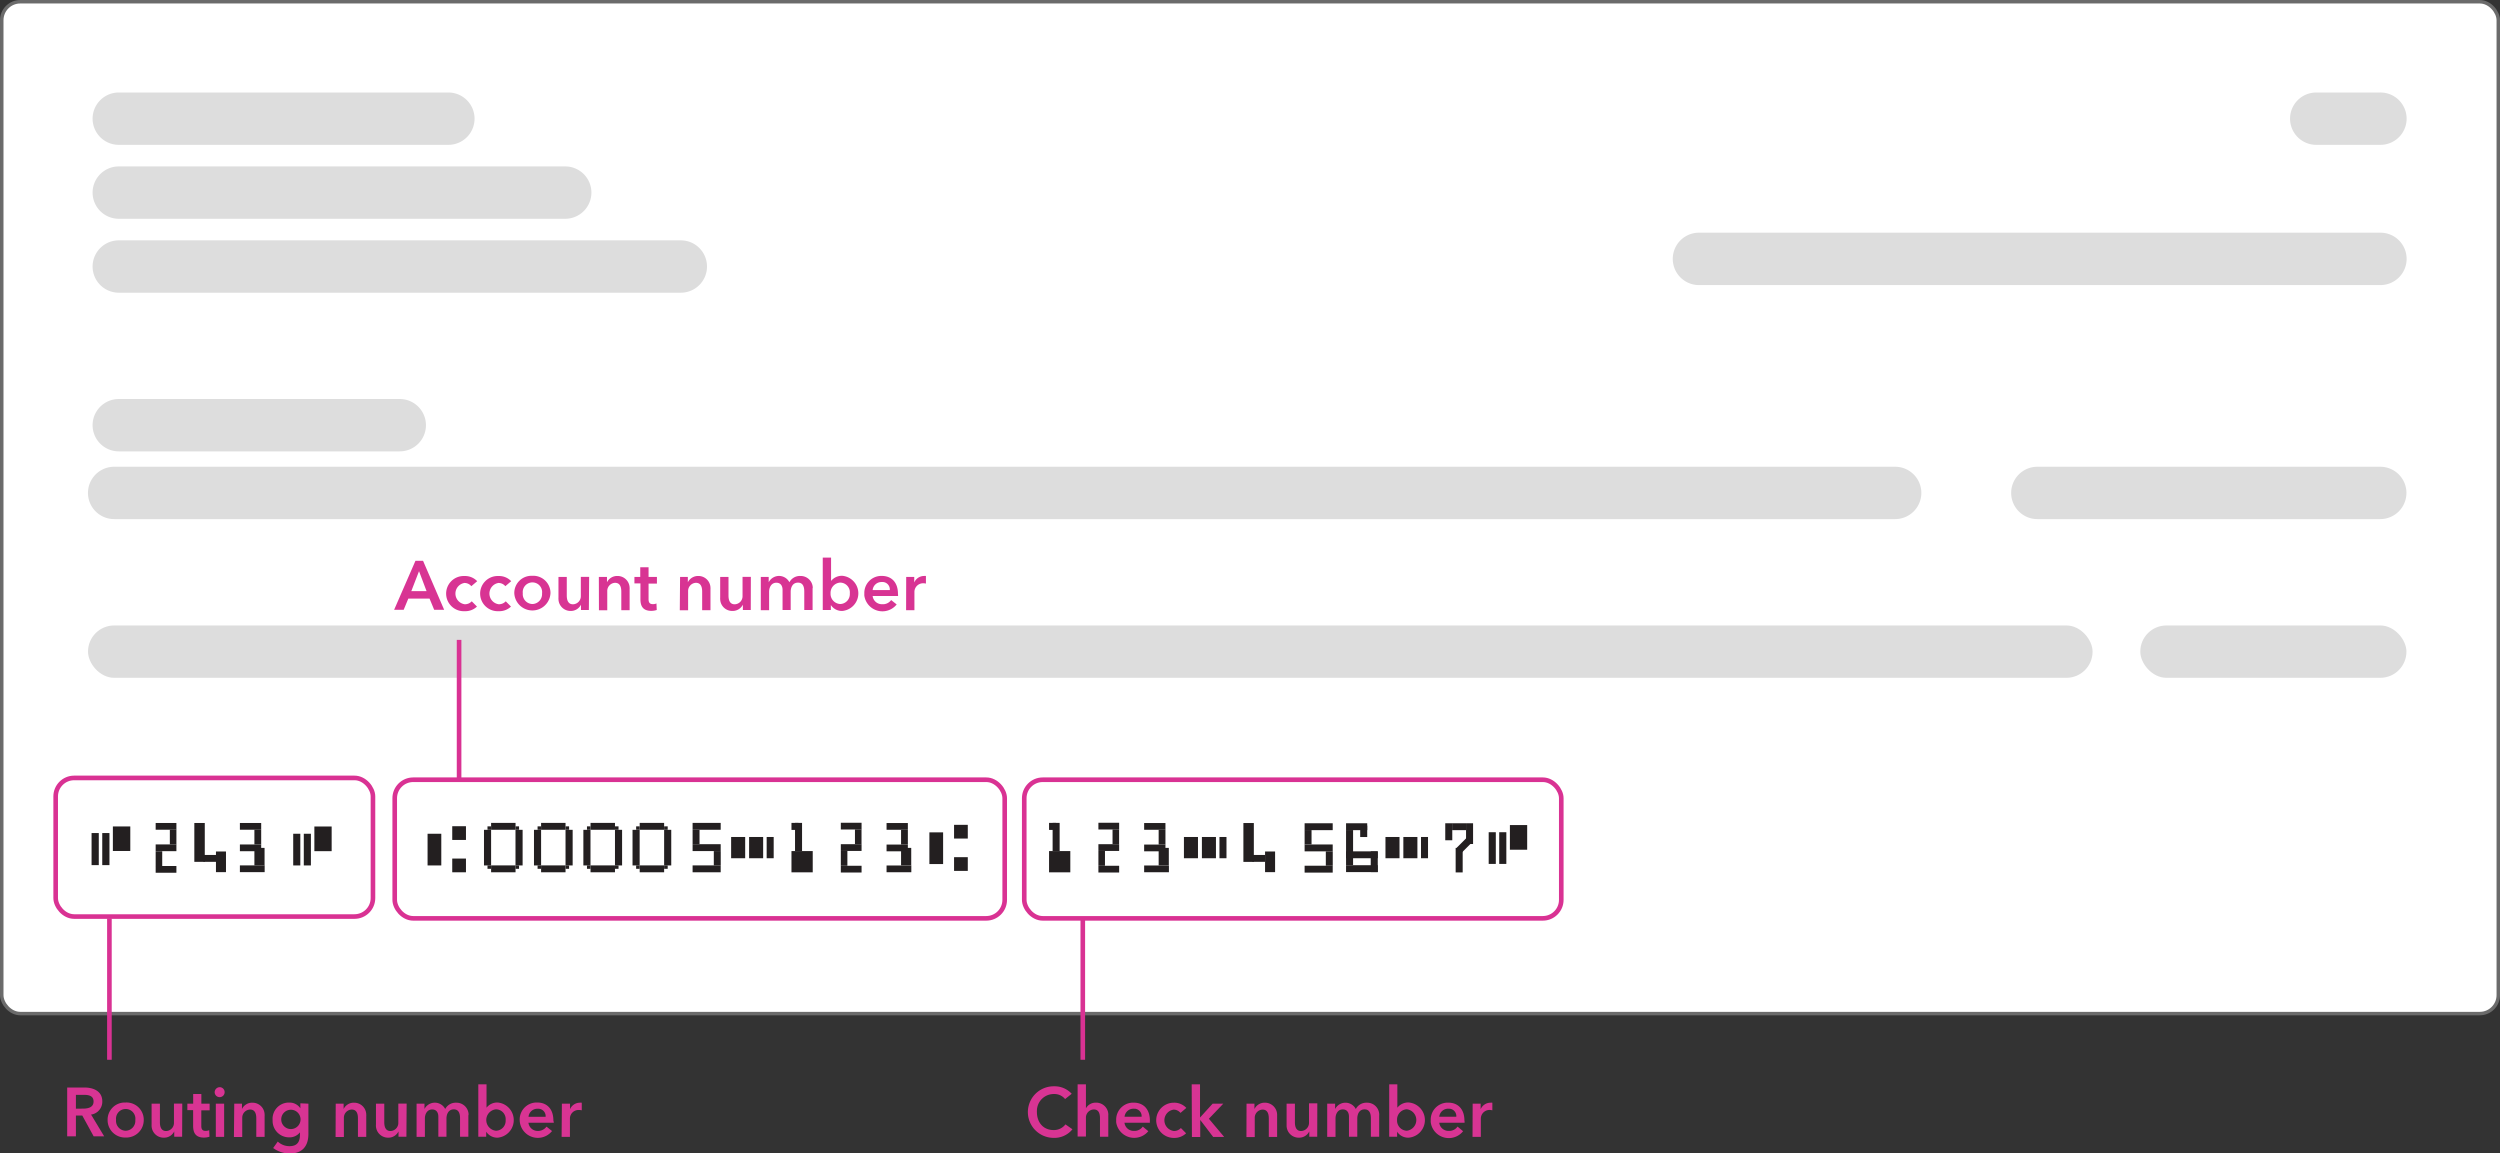 <svg xmlns="http://www.w3.org/2000/svg" viewBox="0 0 541.08 249.63"><rect x="0" y="0" width="541.08" height="249.63" fill="#333333" stroke="none"/><defs><style>.a{fill:#fff;stroke:#6b6b6b;stroke-width:0.75px;}.a,.d{stroke-miterlimit:10;}.b{fill:#ddd;}.c{fill:#231f20;}.d{fill:none;stroke:#d93293;}.e{fill:#d83493;}</style></defs><title>cheque</title><rect class="a" x="0.38" y="0.38" width="540.33" height="218.99" rx="4" ry="4"/><path class="b" d="M25.84,20.15H97.17a5.67,5.67,0,0,1,5.67,5.66h0a5.67,5.67,0,0,1-5.67,5.67H25.84a5.67,5.67,0,0,1-5.67-5.67h0A5.67,5.67,0,0,1,25.84,20.15Z" transform="translate(-0.13 -0.13)"/><path class="b" d="M25.84,36.15h96.62a5.67,5.67,0,0,1,5.67,5.67h0a5.67,5.67,0,0,1-5.67,5.66H25.84a5.67,5.67,0,0,1-5.67-5.66h0A5.67,5.67,0,0,1,25.84,36.15Z" transform="translate(-0.13 -0.13)"/><path class="b" d="M25.84,52.15H147.48a5.67,5.67,0,0,1,5.67,5.67h0a5.67,5.67,0,0,1-5.67,5.66H25.84a5.67,5.67,0,0,1-5.67-5.66h0A5.67,5.67,0,0,1,25.84,52.15Z" transform="translate(-0.13 -0.13)"/><path class="b" d="M367.84,50.49H515.29A5.67,5.67,0,0,1,521,56.16h0a5.67,5.67,0,0,1-5.67,5.67H367.84a5.67,5.67,0,0,1-5.67-5.67h0A5.67,5.67,0,0,1,367.84,50.49Z" transform="translate(-0.13 -0.13)"/><path class="b" d="M501.44,20.15h13.85A5.67,5.67,0,0,1,521,25.81h0a5.67,5.67,0,0,1-5.67,5.67H501.44a5.67,5.67,0,0,1-5.67-5.67h0A5.67,5.67,0,0,1,501.44,20.15Z" transform="translate(-0.13 -0.13)"/><path class="b" d="M25.84,86.49H86.65a5.67,5.67,0,0,1,5.67,5.66h0a5.67,5.67,0,0,1-5.67,5.67H25.84a5.67,5.67,0,0,1-5.67-5.67h0A5.67,5.67,0,0,1,25.84,86.49Z" transform="translate(-0.13 -0.13)"/><path class="b" d="M24.84,101.15H410.3a5.67,5.67,0,0,1,5.67,5.67h0a5.67,5.67,0,0,1-5.67,5.66H24.84a5.67,5.67,0,0,1-5.67-5.66h0A5.67,5.67,0,0,1,24.84,101.15Z" transform="translate(-0.13 -0.13)"/><rect class="b" x="19.05" y="135.37" width="433.85" height="11.33" rx="5.66" ry="5.66"/><rect class="b" x="463.23" y="135.37" width="57.6" height="11.33" rx="5.66" ry="5.66"/><path class="b" d="M441.08,101.15h74.21a5.67,5.67,0,0,1,5.67,5.67h0a5.67,5.67,0,0,1-5.67,5.66H441.08a5.67,5.67,0,0,1-5.67-5.66h0A5.67,5.67,0,0,1,441.08,101.15Z" transform="translate(-0.13 -0.13)"/><rect class="c" x="19.82" y="180.3" width="1.56" height="6.94"/><rect class="c" x="22.13" y="180.3" width="1.56" height="6.94"/><rect class="c" x="24.43" y="178.87" width="3.77" height="5.31"/><rect class="c" x="33.69" y="178.12" width="4.49" height="1.46"/><rect class="c" x="33.69" y="187.43" width="4.49" height="1.46"/><rect class="c" x="33.69" y="182.76" width="4.49" height="1.46"/><rect class="c" x="36.76" y="179.57" width="1.42" height="3.2"/><rect class="c" x="33.69" y="184.24" width="1.42" height="3.2"/><rect class="c" x="42.06" y="178.12" width="2.26" height="8.41"/><rect class="c" x="44.03" y="185.04" width="2.73" height="1.49"/><rect class="c" x="46.74" y="184.29" width="2.17" height="4.47"/><rect class="c" x="51.92" y="178.12" width="4.61" height="1.46"/><rect class="c" x="51.92" y="182.77" width="4.61" height="1.46"/><rect class="c" x="51.92" y="187.3" width="5.36" height="1.46"/><rect class="c" x="55.06" y="179.57" width="1.47" height="3.2"/><rect class="c" x="55.06" y="183.51" width="2.2" height="3.8"/><rect class="c" x="63.46" y="180.45" width="1.54" height="6.86"/><rect class="c" x="65.75" y="180.45" width="1.54" height="6.86"/><rect class="c" x="68.04" y="178.88" width="3.74" height="5.34"/><rect class="c" x="92.54" y="180.45" width="2.97" height="6.86"/><rect class="c" x="97.88" y="178.82" width="2.97" height="2.97"/><rect class="c" x="97.88" y="185.82" width="2.97" height="2.97"/><rect class="c" x="106.29" y="178.1" width="5.29" height="1.49"/><rect class="c" x="106.29" y="187.3" width="5.29" height="1.49"/><rect class="c" x="104.75" y="179.6" width="1.54" height="7.71"/><rect class="c" x="111.57" y="179.6" width="1.54" height="7.71"/><rect class="c" x="105.51" y="178.85" width="0.77" height="0.74"/><rect class="c" x="111.57" y="178.85" width="0.77" height="0.74"/><rect class="c" x="105.51" y="187.3" width="0.77" height="0.74"/><rect class="c" x="111.57" y="187.3" width="0.77" height="0.74"/><rect class="c" x="117.11" y="178.1" width="5.29" height="1.49"/><rect class="c" x="117.11" y="187.3" width="5.29" height="1.49"/><rect class="c" x="115.57" y="179.6" width="1.54" height="7.71"/><rect class="c" x="122.4" y="179.6" width="1.54" height="7.71"/><rect class="c" x="116.35" y="178.85" width="0.77" height="0.74"/><rect class="c" x="122.4" y="178.85" width="0.77" height="0.74"/><rect class="c" x="116.35" y="187.3" width="0.77" height="0.74"/><rect class="c" x="122.4" y="187.3" width="0.77" height="0.74"/><rect class="c" x="127.81" y="178.1" width="5.29" height="1.49"/><rect class="c" x="127.81" y="187.3" width="5.29" height="1.49"/><rect class="c" x="126.26" y="179.6" width="1.54" height="7.71"/><rect class="c" x="133.1" y="179.6" width="1.54" height="7.71"/><rect class="c" x="127.04" y="178.85" width="0.77" height="0.74"/><rect class="c" x="133.1" y="178.85" width="0.77" height="0.74"/><rect class="c" x="127.04" y="187.3" width="0.77" height="0.74"/><rect class="c" x="133.1" y="187.3" width="0.77" height="0.74"/><rect class="c" x="138.45" y="178.1" width="5.29" height="1.49"/><rect class="c" x="138.45" y="187.3" width="5.29" height="1.49"/><rect class="c" x="136.9" y="179.6" width="1.54" height="7.71"/><rect class="c" x="143.74" y="179.6" width="1.54" height="7.71"/><rect class="c" x="137.68" y="178.85" width="0.77" height="0.74"/><rect class="c" x="143.74" y="178.85" width="0.77" height="0.74"/><rect class="c" x="137.68" y="187.3" width="0.77" height="0.74"/><rect class="c" x="143.74" y="187.3" width="0.77" height="0.74"/><rect class="c" x="149.9" y="178.1" width="6.08" height="1.49"/><rect class="c" x="149.9" y="187.3" width="6.08" height="1.49"/><rect class="c" x="149.9" y="182.71" width="6.08" height="1.49"/><rect class="c" x="149.9" y="179.6" width="1.5" height="3.11"/><rect class="c" x="154.49" y="184.2" width="1.5" height="3.11"/><rect class="c" x="158.24" y="181.15" width="3.04" height="4.6"/><rect class="c" x="162.13" y="181.15" width="3.04" height="4.6"/><rect class="c" x="165.93" y="181.15" width="1.52" height="4.6"/><rect class="c" x="172.07" y="178.1" width="1.52" height="6.09"/><rect class="c" x="171.3" y="178.1" width="1.52" height="1.52"/><rect class="c" x="171.3" y="184.2" width="4.6" height="4.6"/><rect class="c" x="181.98" y="178.07" width="4.49" height="1.46"/><rect class="c" x="181.98" y="187.38" width="4.49" height="1.46"/><rect class="c" x="181.98" y="182.71" width="4.49" height="1.46"/><rect class="c" x="185.04" y="179.51" width="1.42" height="3.2"/><rect class="c" x="181.98" y="184.18" width="1.42" height="3.2"/><rect class="c" x="191.88" y="178.13" width="4.61" height="1.46"/><rect class="c" x="191.88" y="182.79" width="4.61" height="1.46"/><rect class="c" x="191.88" y="187.32" width="5.36" height="1.46"/><rect class="c" x="195.02" y="179.59" width="1.47" height="3.2"/><rect class="c" x="195.02" y="183.51" width="2.2" height="3.8"/><rect class="c" x="227.82" y="178.1" width="1.52" height="6.09"/><rect class="c" x="227.05" y="178.1" width="1.52" height="1.52"/><rect class="c" x="227.05" y="184.2" width="4.6" height="4.6"/><rect class="c" x="237.73" y="178.07" width="4.49" height="1.46"/><rect class="c" x="237.73" y="187.38" width="4.49" height="1.46"/><rect class="c" x="237.73" y="182.71" width="4.49" height="1.46"/><rect class="c" x="240.79" y="179.51" width="1.42" height="3.2"/><rect class="c" x="237.73" y="184.18" width="1.42" height="3.2"/><rect class="c" x="247.63" y="178.13" width="4.61" height="1.46"/><rect class="c" x="247.63" y="182.79" width="4.61" height="1.46"/><rect class="c" x="247.63" y="187.32" width="5.36" height="1.46"/><rect class="c" x="250.77" y="179.59" width="1.47" height="3.2"/><rect class="c" x="250.77" y="183.51" width="2.2" height="3.8"/><rect class="c" x="201.15" y="180.15" width="2.97" height="6.86"/><rect class="c" x="206.49" y="178.52" width="2.97" height="2.97"/><rect class="c" x="206.49" y="185.52" width="2.97" height="2.97"/><rect class="c" x="256.24" y="181.15" width="3.04" height="4.6"/><rect class="c" x="260.13" y="181.15" width="3.04" height="4.6"/><rect class="c" x="263.93" y="181.15" width="1.52" height="4.6"/><rect class="c" x="269.11" y="178.13" width="2.26" height="8.41"/><rect class="c" x="271.07" y="185.04" width="2.73" height="1.49"/><rect class="c" x="273.8" y="184.29" width="2.17" height="4.47"/><rect class="c" x="282.36" y="178.18" width="6.08" height="1.49"/><rect class="c" x="282.36" y="187.37" width="6.08" height="1.49"/><rect class="c" x="282.36" y="182.77" width="6.08" height="1.49"/><rect class="c" x="282.36" y="179.65" width="1.5" height="3.11"/><rect class="c" x="286.95" y="184.26" width="1.5" height="3.11"/><rect class="c" x="299.86" y="181.15" width="3.04" height="4.6"/><rect class="c" x="303.73" y="181.15" width="3.04" height="4.6"/><rect class="c" x="307.55" y="181.15" width="1.52" height="4.6"/><rect class="c" x="322.2" y="180.12" width="1.54" height="6.86"/><rect class="c" x="324.48" y="180.12" width="1.54" height="6.86"/><rect class="c" x="326.79" y="178.57" width="3.74" height="5.34"/><rect class="c" x="291.33" y="178.18" width="4.58" height="1.49"/><rect class="c" x="291.33" y="184.26" width="6.86" height="1.49"/><rect class="c" x="291.33" y="187.26" width="6.86" height="1.49"/><rect class="c" x="291.33" y="179.65" width="1.52" height="7.6"/><rect class="c" x="296.67" y="184.26" width="1.52" height="4.49"/><rect class="c" x="294.39" y="178.68" width="1.52" height="2.48"/><rect class="c" x="312.8" y="178.18" width="1.52" height="3.68"/><rect class="c" x="315.05" y="183.51" width="1.52" height="5.31"/><rect class="c" x="317.3" y="178.18" width="1.52" height="4.49"/><rect class="c" x="314.29" y="178.18" width="3.01" height="1.49"/><rect class="c" x="315.46" y="182.22" width="3.29" height="1.52" transform="translate(-36.63 277.69) rotate(-45)"/><rect class="d" x="12.05" y="168.37" width="68.67" height="30" rx="4" ry="4"/><rect class="d" x="85.43" y="168.76" width="132.02" height="30" rx="4" ry="4"/><rect class="d" x="221.68" y="168.76" width="116.23" height="30" rx="4" ry="4"/><path class="e" d="M14.67,235.5h3.69c2,0,3.91.79,3.91,3a2.81,2.81,0,0,1-2.43,2.86l2.84,4.71H20.4l-2.46-4.5H16.56v4.5H14.67Zm3.43,4.57c1.07,0,2.28-.25,2.28-1.54s-1.14-1.44-2.11-1.44H16.56v3Z" transform="translate(-0.13 -0.13)"/><path class="e" d="M27.33,238.75a3.73,3.73,0,0,1,3.91,3.55v.2a3.77,3.77,0,0,1-3.71,3.83h-.2a3.78,3.78,0,0,1-3.91-3.63v-.2a3.71,3.71,0,0,1,3.68-3.75Zm0,6.11a2.14,2.14,0,0,0,2.09-2.19,1,1,0,0,0,0-.17,2.1,2.1,0,1,0-4.17,0,2.14,2.14,0,0,0,1.91,2.35Z" transform="translate(-0.13 -0.13)"/><path class="e" d="M39.55,246.15H37.84V245h0a2.43,2.43,0,0,1-2.23,1.36,2.61,2.61,0,0,1-2.67-2.56,1.9,1.9,0,0,1,0-.34V239h1.8v4c0,.86.2,1.92,1.35,1.92a1.75,1.75,0,0,0,1.69-1.81s0-.09,0-.13v-4h1.8Z" transform="translate(-0.13 -0.13)"/><path class="e" d="M40.68,240.4V239h1.26v-2.09h1.77V239H45.5v1.44H43.7v3.34c0,.64.15,1.11.94,1.11a2,2,0,0,0,.77-.15l.06,1.41a3.77,3.77,0,0,1-1.2.19c-1.91,0-2.34-1.17-2.34-2.54V240.4Z" transform="translate(-0.13 -0.13)"/><path class="e" d="M47.73,235.43a1.08,1.08,0,1,1-1.14,1.07A1.11,1.11,0,0,1,47.73,235.43ZM46.84,239h1.8v7.19h-1.8Z" transform="translate(-0.13 -0.13)"/><path class="e" d="M50.83,239H52.5v1.15h0a2.44,2.44,0,0,1,2.24-1.36,2.61,2.61,0,0,1,2.66,2.57,1.82,1.82,0,0,1,0,.33v4.5h-1.8v-4c0-.86-.19-1.92-1.35-1.92a1.76,1.76,0,0,0-1.69,1.83s0,.07,0,.11v4h-1.8Z" transform="translate(-0.13 -0.13)"/><path class="e" d="M66.88,239v6.54c0,2.59-1.26,4.25-4.06,4.25a6.1,6.1,0,0,1-3.57-1.19l1-1.4a3.68,3.68,0,0,0,2.52,1c1.74,0,2.28-1,2.28-2.47v-.53h0a2.83,2.83,0,0,1-2.35,1.09,3.57,3.57,0,0,1-3.57-3.55c0-.07,0-.14,0-.2a3.52,3.52,0,0,1,3.25-3.77h.28A2.79,2.79,0,0,1,65.14,240h0v-1.08ZM61,242.5a2.09,2.09,0,1,0,0-.19A1.21,1.21,0,0,0,61,242.5Z" transform="translate(-0.13 -0.13)"/><path class="e" d="M72.79,239H74.5v1.15h0a2.44,2.44,0,0,1,2.24-1.36,2.61,2.61,0,0,1,2.66,2.57,1.82,1.82,0,0,1,0,.33v4.5h-1.8v-4c0-.86-.19-1.92-1.35-1.92a1.76,1.76,0,0,0-1.69,1.83s0,.07,0,.11v4h-1.8Z" transform="translate(-0.13 -0.13)"/><path class="e" d="M88.09,246.15H86.38V245h0a2.43,2.43,0,0,1-2.23,1.36,2.63,2.63,0,0,1-2.65-2.86V239h1.8v4c0,.86.2,1.92,1.35,1.92a1.75,1.75,0,0,0,1.69-1.81s0-.09,0-.13v-4h1.8Z" transform="translate(-0.13 -0.13)"/><path class="e" d="M101.5,241.65v4.5H99.7v-4c0-.86-.19-1.92-1.35-1.92s-1.59,1.05-1.59,2v3.92H95v-4.34c0-.89-.42-1.56-1.33-1.56-1.08,0-1.58,1-1.58,1.94v4h-1.8V239H92v1.15h0a2.53,2.53,0,0,1,3.41-1.08,2.56,2.56,0,0,1,1.08,1.08,2.56,2.56,0,0,1,2.37-1.36,2.62,2.62,0,0,1,2.69,2.55C101.51,241.44,101.51,241.55,101.5,241.65Z" transform="translate(-0.13 -0.13)"/><path class="e" d="M105.43,234.82v5.05h0a2.93,2.93,0,0,1,2.41-1.12,3.82,3.82,0,0,1,0,7.61,2.88,2.88,0,0,1-2.48-1.29h0v1.08h-1.71V234.82Zm2.06,5.4a2.33,2.33,0,0,0,0,4.64h0a2.15,2.15,0,0,0,2.08-2.22s0-.07,0-.11a2.13,2.13,0,0,0-1.94-2.3h-.13Z" transform="translate(-0.13 -0.13)"/><path class="e" d="M120,243.13H114.5a2,2,0,0,0,2,1.77,2.25,2.25,0,0,0,1.91-.93l1.2.95a3.93,3.93,0,0,1-7-2.32,3.68,3.68,0,0,1,3.48-3.85h.33c2,0,3.48,1.3,3.48,3.9A4,4,0,0,1,120,243.13Zm-1.78-1.29a1.6,1.6,0,0,0-1.45-1.74h-.25a1.91,1.91,0,0,0-2,1.74Z" transform="translate(-0.13 -0.13)"/><path class="e" d="M121.74,239h1.76v1.2h0a2.33,2.33,0,0,1,2.1-1.41,1.62,1.62,0,0,1,.44,0v1.65a2.1,2.1,0,0,0-.56-.07,1.87,1.87,0,0,0-2,1.75v4.07h-1.8Z" transform="translate(-0.13 -0.13)"/><path class="e" d="M230.65,238a3,3,0,0,0-2.42-1.09,3.65,3.65,0,0,0-3.68,3.62,2.26,2.26,0,0,0,0,.26c0,2.31,1.41,3.92,3.6,3.92a3.13,3.13,0,0,0,2.58-1.23l1.51,1.06a5,5,0,0,1-4.11,1.86,5.58,5.58,0,1,1,.09-11.16h0a5,5,0,0,1,3.86,1.62Z" transform="translate(-0.13 -0.13)"/><path class="e" d="M240,241.65v4.5h-1.8v-4c0-.85-.18-1.9-1.33-1.9a1.76,1.76,0,0,0-1.71,1.81s0,.08,0,.12v3.93h-1.8V234.82h1.8V240h0a2.4,2.4,0,0,1,2.15-1.22,2.63,2.63,0,0,1,2.7,2.54C240,241.41,240,241.53,240,241.65Z" transform="translate(-0.13 -0.13)"/><path class="e" d="M249,243.12H243.5a2,2,0,0,0,2.06,1.77,2.17,2.17,0,0,0,1.9-.93l1.2,1a3.95,3.95,0,0,1-6.95-1.9,3,3,0,0,1,0-.42,3.68,3.68,0,0,1,3.49-3.86h.32c2,0,3.48,1.31,3.48,3.9A2.87,2.87,0,0,0,249,243.12Zm-1.79-1.29a1.6,1.6,0,0,0-1.45-1.74h-.24a1.93,1.93,0,0,0-2,1.74Z" transform="translate(-0.13 -0.13)"/><path class="e" d="M255.62,241a1.89,1.89,0,0,0-1.48-.71,2.33,2.33,0,0,0,.06,4.62,2,2,0,0,0,1.51-.64l1.13,1.14a3.64,3.64,0,0,1-2.66,1,3.81,3.81,0,0,1,0-7.62h0a3.57,3.57,0,0,1,2.71,1.13Z" transform="translate(-0.13 -0.13)"/><path class="e" d="M258.05,234.82h1.8V242h0l2.73-3h2.31l-3.12,3.26,3.31,3.94H262.7l-2.8-3.68h0v3.69h-1.8Z" transform="translate(-0.13 -0.13)"/><path class="e" d="M269.92,239h1.71v1.16h0a2.45,2.45,0,0,1,2.23-1.37,2.63,2.63,0,0,1,2.68,2.56c0,.12,0,.23,0,.35v4.5h-1.8v-4c0-.85-.2-1.92-1.35-1.92a1.76,1.76,0,0,0-1.69,1.83s0,.08,0,.12v4h-1.8Z" transform="translate(-0.13 -0.13)"/><path class="e" d="M285.22,246.15H283.5V245h0a2.44,2.44,0,0,1-2.24,1.36,2.62,2.62,0,0,1-2.67-2.57c0-.12,0-.23,0-.34V239h1.8v4c0,.86.19,1.92,1.35,1.92a1.77,1.77,0,0,0,1.7-1.82c0-.06,0-.12,0-.18v-4h1.8Z" transform="translate(-0.13 -0.13)"/><path class="e" d="M298.63,241.65v4.5h-1.8v-4c0-.85-.2-1.92-1.35-1.92s-1.59,1-1.59,2v3.93h-1.8V241.8c0-.88-.42-1.56-1.34-1.56-1.08,0-1.57,1-1.57,1.95v4h-1.8V239h1.71v1.16h0a2.52,2.52,0,0,1,3.39-1.09,2.5,2.5,0,0,1,1.09,1.09,2.57,2.57,0,0,1,2.37-1.37,2.61,2.61,0,0,1,2.7,2.54C298.64,241.43,298.64,241.54,298.63,241.65Z" transform="translate(-0.13 -0.13)"/><path class="e" d="M302.56,234.82v5.05h0a3,3,0,0,1,2.42-1.13,3.82,3.82,0,0,1,0,7.62,2.85,2.85,0,0,1-2.47-1.29h0v1.08H300.8V234.82Zm2.05,5.39a2.23,2.23,0,0,0-2.11,2.34,2.2,2.2,0,0,0,2.09,2.31h0a2.34,2.34,0,0,0,0-4.65Z" transform="translate(-0.13 -0.13)"/><path class="e" d="M317.11,243.12h-5.48a2,2,0,0,0,2.06,1.77,2.17,2.17,0,0,0,1.9-.93l1.2,1a3.95,3.95,0,0,1-7-1.9,3,3,0,0,1,0-.42,3.68,3.68,0,0,1,3.49-3.86h.32c2,0,3.48,1.31,3.48,3.9C317.12,242.81,317.12,243,317.11,243.12Zm-1.79-1.29a1.6,1.6,0,0,0-1.45-1.74h-.24a1.93,1.93,0,0,0-2,1.74Z" transform="translate(-0.13 -0.13)"/><path class="e" d="M318.86,239h1.73v1.2h0a2.33,2.33,0,0,1,2.1-1.41,1.55,1.55,0,0,1,.43,0v1.65a2,2,0,0,0-.55-.08,1.88,1.88,0,0,0-1.94,1.82v4h-1.8Z" transform="translate(-0.13 -0.13)"/><path class="e" d="M90.05,121.5h1.64l4.57,10.61H94.1l-1-2.42H88.5l-1,2.42H85.43Zm2.4,6.57-1.63-4.32-1.67,4.32Z" transform="translate(-0.13 -0.13)"/><path class="e" d="M102.14,127a1.92,1.92,0,0,0-1.48-.7,2.33,2.33,0,0,0,.06,4.61,2,2,0,0,0,1.51-.64l1.13,1.14a3.63,3.63,0,0,1-2.66,1,3.81,3.81,0,1,1-.39-7.61,2.54,2.54,0,0,1,.39,0,3.59,3.59,0,0,1,2.71,1.12Z" transform="translate(-0.13 -0.13)"/><path class="e" d="M109.5,127a1.92,1.92,0,0,0-1.48-.7,2.33,2.33,0,0,0,.06,4.61,2,2,0,0,0,1.51-.64l1.13,1.14a3.63,3.63,0,0,1-2.66,1,3.81,3.81,0,1,1-.39-7.61,2.54,2.54,0,0,1,.39,0,3.59,3.59,0,0,1,2.71,1.12Z" transform="translate(-0.13 -0.13)"/><path class="e" d="M115.36,124.75a3.73,3.73,0,0,1,3.91,3.55v.23a3.92,3.92,0,0,1-7.83,0,3.72,3.72,0,0,1,3.67-3.78A2.08,2.08,0,0,1,115.36,124.75Zm0,6.11a2.14,2.14,0,0,0,2.09-2.19s0-.09,0-.14a2.1,2.1,0,1,0-4.17,0,2.13,2.13,0,0,0,1.94,2.32Z" transform="translate(-0.13 -0.13)"/><path class="e" d="M127.58,132.15h-1.71V131h0a2.43,2.43,0,0,1-2.23,1.36A2.61,2.61,0,0,1,121,129.8a1.9,1.9,0,0,1,0-.34V125h1.8v4c0,.86.2,1.92,1.35,1.92a1.75,1.75,0,0,0,1.69-1.81s0-.09,0-.13v-4h1.8Z" transform="translate(-0.13 -0.13)"/><path class="e" d="M129.74,125h1.76v1.15h0a2.44,2.44,0,0,1,2.24-1.36,2.61,2.61,0,0,1,2.66,2.57,1.82,1.82,0,0,1,0,.33v4.5h-1.8v-4c0-.86-.19-1.92-1.35-1.92a1.76,1.76,0,0,0-1.69,1.83s0,.07,0,.11v4h-1.8Z" transform="translate(-0.13 -0.13)"/><path class="e" d="M137.44,126.4V125h1.26v-2.09h1.8V125h1.81v1.44H140.5v3.34c0,.64.16,1.11.95,1.11a2,2,0,0,0,.76-.15l.06,1.41a3.71,3.71,0,0,1-1.19.19c-1.91,0-2.34-1.17-2.34-2.54V126.4Z" transform="translate(-0.13 -0.13)"/><path class="e" d="M147.32,125H149v1.15h0a2.47,2.47,0,0,1,2.23-1.36,2.61,2.61,0,0,1,2.67,2.56,1.9,1.9,0,0,1,0,.34v4.5h-1.8v-4c0-.86-.19-1.92-1.35-1.92a1.76,1.76,0,0,0-1.69,1.83s0,.07,0,.11v4h-1.8Z" transform="translate(-0.13 -0.13)"/><path class="e" d="M162.62,132.15h-1.71V131h0a2.47,2.47,0,0,1-2.23,1.36A2.61,2.61,0,0,1,156,129.8a1.9,1.9,0,0,1,0-.34V125h1.8v4c0,.86.19,1.92,1.35,1.92a1.75,1.75,0,0,0,1.69-1.81s0-.09,0-.13v-4h1.8Z" transform="translate(-0.13 -0.13)"/><path class="e" d="M176,127.65v4.5h-1.8v-4c0-.86-.2-1.92-1.35-1.92s-1.59,1-1.59,2v3.92H169.5v-4.34c0-.89-.42-1.56-1.34-1.56-1.08,0-1.57,1-1.57,1.94v4h-1.8V125h1.71v1.15h0a2.52,2.52,0,0,1,3.39-1.09,2.5,2.5,0,0,1,1.09,1.09,2.56,2.56,0,0,1,2.37-1.36,2.62,2.62,0,0,1,2.69,2.55C176,127.44,176,127.55,176,127.65Z" transform="translate(-0.13 -0.13)"/><path class="e" d="M180,120.82v5.05h0a3,3,0,0,1,2.42-1.12,3.82,3.82,0,0,1,0,7.61,2.85,2.85,0,0,1-2.47-1.29h0v1.08H178.2V120.82Zm2,5.4a2.23,2.23,0,0,0-2.11,2.33,2.2,2.2,0,0,0,2.09,2.31h0a2.14,2.14,0,0,0,2.08-2.2s0-.09,0-.13a2.11,2.11,0,0,0-1.92-2.3H182Z" transform="translate(-0.13 -0.13)"/><path class="e" d="M194.5,129.13H189a2,2,0,0,0,2.06,1.77A2.17,2.17,0,0,0,193,130l1.2.95a3.95,3.95,0,0,1-7-1.9,3,3,0,0,1,0-.42,3.68,3.68,0,0,1,3.5-3.85H191c2,0,3.48,1.3,3.48,3.9C194.5,128.81,194.5,129,194.5,129.13Zm-1.79-1.29a1.6,1.6,0,0,0-1.43-1.74H191a1.92,1.92,0,0,0-2,1.74Z" transform="translate(-0.13 -0.13)"/><path class="e" d="M196.26,125H198v1.2h0a2.32,2.32,0,0,1,2.1-1.41,1.55,1.55,0,0,1,.43,0v1.65a2,2,0,0,0-.55-.07,1.88,1.88,0,0,0-1.94,1.82v4h-1.8Z" transform="translate(-0.13 -0.13)"/><line class="d" x1="23.68" y1="198.76" x2="23.68" y2="229.37"/><line class="d" x1="99.36" y1="138.49" x2="99.36" y2="169.07"/><line class="d" x1="234.35" y1="198.76" x2="234.35" y2="229.37"/></svg>